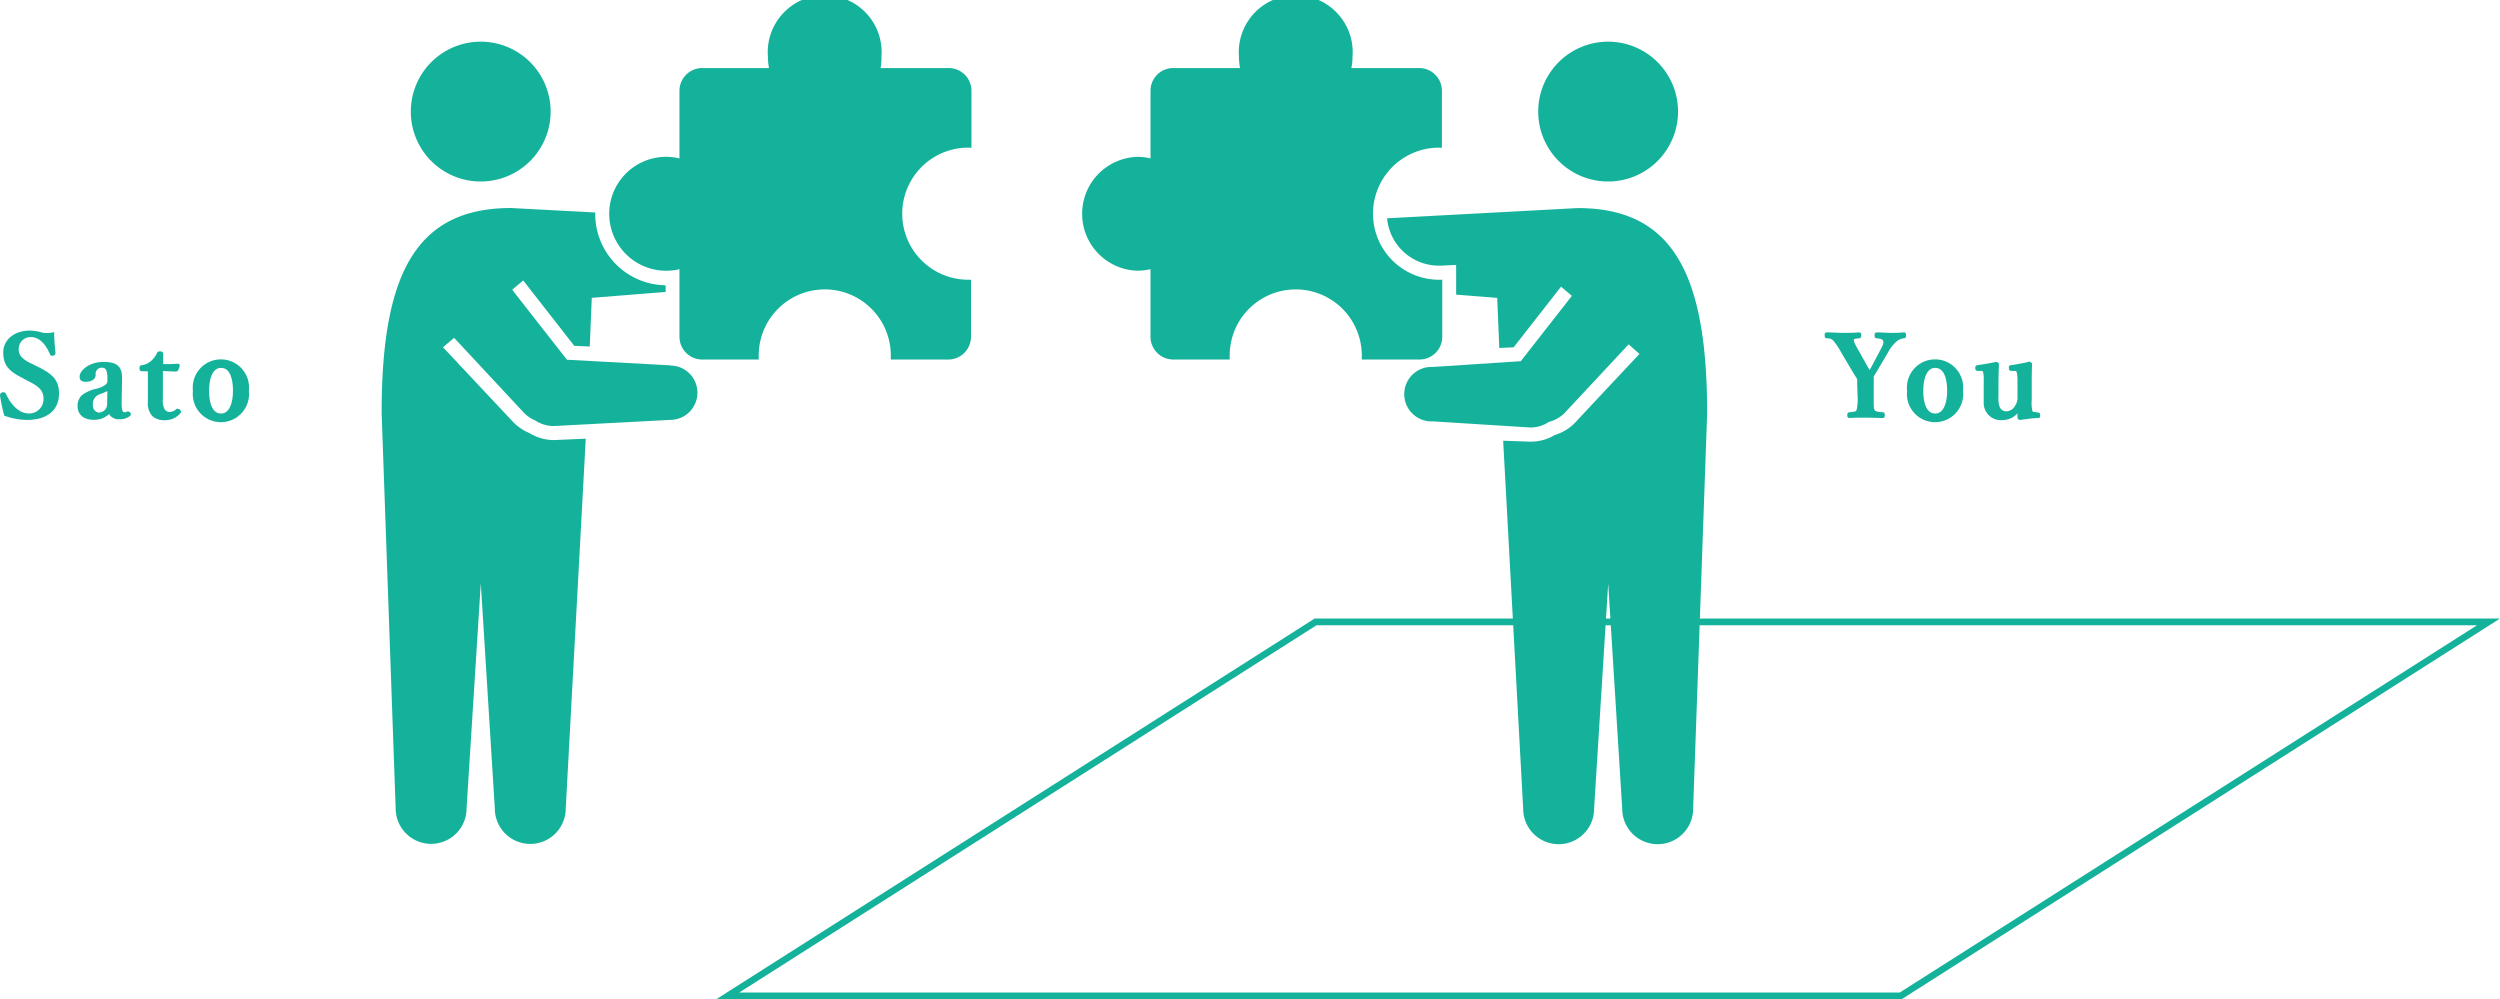 <svg xmlns="http://www.w3.org/2000/svg" viewBox="0 0 374.38 149.63"><defs><style>.cls-1{fill:none;}.cls-1,.cls-3{stroke:#15b29b;stroke-miterlimit:10;}.cls-2,.cls-3{fill:#15b29b;}.cls-3{stroke-width:0.43px;}</style></defs><g id="レイヤー_2" data-name="レイヤー 2"><g id="テキスト"><polygon class="cls-1" points="284.64 149.13 108.99 149.13 197.01 93.13 372.66 93.13 284.64 149.13"/><path class="cls-2" d="M145,22.12l.48,0V13.6A3.41,3.41,0,0,0,142,10.19H131.87A8.34,8.34,0,0,0,132,8.53a8.53,8.53,0,1,0-17,0,9.16,9.16,0,0,0,.16,1.66h-10a3.41,3.41,0,0,0-3.41,3.41V23.72a8.53,8.53,0,1,0,0,16.59V50.43a3.41,3.41,0,0,0,3.41,3.41h8.46c0-.2,0-.4,0-.61a9.89,9.89,0,0,1,19.78,0c0,.21,0,.41,0,.61H142a3.41,3.41,0,0,0,3.41-3.41V41.89H145a9.89,9.89,0,1,1,0-19.78Z"/><path class="cls-2" d="M215.45,22.12l.48,0V13.6a3.41,3.41,0,0,0-3.41-3.41H202.37a8.35,8.35,0,0,0,.17-1.66,8.53,8.53,0,1,0-17,0,8.34,8.34,0,0,0,.16,1.66h-10a3.4,3.4,0,0,0-3.41,3.41V23.72a8.67,8.67,0,0,0-2-.23,8.53,8.53,0,0,0,0,17.05,8.67,8.67,0,0,0,2-.23V50.43a3.41,3.41,0,0,0,3.41,3.41h8.45c0-.2,0-.4,0-.61a9.89,9.89,0,0,1,19.78,0c0,.21,0,.41,0,.61h8.64a3.41,3.41,0,0,0,3.41-3.41V41.89h-.48a9.89,9.89,0,1,1,0-19.78Z"/><path class="cls-2" d="M72,27.18A10.47,10.47,0,1,0,61.52,16.72,10.46,10.46,0,0,0,72,27.18Z"/><path class="cls-2" d="M100.36,54.71,84.9,53.87,76.7,43.39,78.35,42,86,51.79l2.32.1.3-7.29,11.06-.88v-1A10.67,10.67,0,0,1,89.14,32c0-.06,0-.11,0-.18l-12.61-.67c-14.41,0-19.38,10.13-19.38,30.69l2.1,59.22a5.31,5.31,0,0,0,10.62,0L72,87.36l2.1,33.71a5.31,5.31,0,1,0,10.62,0l3-55.38L83,65.9h0a7.07,7.07,0,0,1-3.78-1.08A7.15,7.15,0,0,1,76.66,63L66.34,52,68,50.59l10.25,11a5,5,0,0,0,1.9,1.37,5,5,0,0,0,2.78.84l17.44-.92a4.07,4.07,0,1,0,0-8.14Z"/><path class="cls-2" d="M240.82,27.18a10.47,10.47,0,1,0-10.47-10.46A10.47,10.47,0,0,0,240.82,27.18Z"/><path class="cls-2" d="M236.26,31.16l-28.54,1.53a7.78,7.78,0,0,0,7.73,7.09h.38l2.23-.11v4.45l6.15.49.31,7.5,2.15-.1,7.1-9.08,1.62,1.38-7.65,9.78-13.17.86a4.08,4.08,0,1,0,0,8.15l14.6.92a5,5,0,0,0,2.8-.85,5,5,0,0,0,2.59-1.6l9.33-10L245.51,53l-9.37,10a7,7,0,0,1-3.3,2.14,7,7,0,0,1-3.67,1L225.1,66l3,55.11a5.31,5.31,0,1,0,10.62,0l2.11-33.71,2.1,33.71a5.31,5.31,0,0,0,10.62,0l2.1-59.22C255.64,41.29,250.68,31.16,236.26,31.16Z"/><path class="cls-3" d="M3.4,56.38c-2-1-2.7-1.87-2.7-3.61s1.53-3.05,3.8-3.05A6.38,6.38,0,0,1,6.22,50,4.12,4.12,0,0,0,7.9,50c0,.87.12,2,.19,2.88,0,.08,0,.13-.17.17s-.22,0-.25-.11C7,51.38,6,50.26,4.59,50.26a2,2,0,0,0-2,2.14c0,.77.46,1.48,1.89,2.18l.91.44C7.77,56.19,8.62,57,8.62,59c0,2.29-1.69,3.67-4.54,3.67a9.75,9.75,0,0,1-3.26-.59,24.58,24.58,0,0,1-.6-2.84c0-.12,0-.24.19-.27s.25,0,.29.1c.76,1.71,2.09,3.06,3.57,3.06a2.36,2.36,0,0,0,2.46-2.45c0-1.29-.76-2-2.48-2.84Z"/><path class="cls-3" d="M18,60.46c0,1.09.22,1.49.62,1.49a.8.8,0,0,0,.49-.12c.07,0,.15,0,.22.09s.07.17-.05.25a2.35,2.35,0,0,1-1.45.4,1.44,1.44,0,0,1-1.44-.92,3,3,0,0,1-2.38,1c-1.67,0-2.18-1-2.18-1.8a2,2,0,0,1,.58-1.51,5.38,5.38,0,0,1,2.18-.94,3.59,3.59,0,0,0,1.32-.61.93.93,0,0,0,.39-.66v-.48c0-1.27-.32-1.8-1-1.8a1.13,1.13,0,0,0-1.19,1.29c0,.46-.42.82-1.31.82-.52,0-.66-.21-.66-.55,0-.8,1.31-2,3.4-2,2.5,0,2.53,1.21,2.52,2.54Zm-1.7-2.4c-.17.26-.4.39-1.36.75a1.72,1.72,0,0,0-1.24,1.78A1.27,1.27,0,0,0,14.74,62a1.48,1.48,0,0,0,1.52-1.48Z"/><path class="cls-3" d="M21.29,55.38c-.15,0-.18,0-.18-.24s0-.22.2-.24a2.9,2.9,0,0,0,1.5-.73A3.84,3.84,0,0,0,23.69,53c0-.13.1-.17.29-.17s.24.05.24.17c0,.56,0,1.21,0,1.74.76,0,1.7,0,2.41-.06.07,0,.09.06.07.12l-.19.5a.17.17,0,0,1-.17.12c-.63,0-1.43-.07-2.16-.07l0,4.35a2.91,2.91,0,0,0,.32,1.75,1.14,1.14,0,0,0,.92.46,1.68,1.68,0,0,0,1.09-.46c.08-.07.17,0,.27.05s.17.19,0,.32a2.7,2.7,0,0,1-2.05.89,2.42,2.42,0,0,1-1.79-.58,2.58,2.58,0,0,1-.58-1.9c0-.82,0-1.58,0-2.4l0-2.43Z"/><path class="cls-3" d="M37.05,58.52a4,4,0,1,1-7.94,0,4,4,0,1,1,7.94,0Zm-5.95,0c0,2.13.63,3.62,2,3.62s2-1.61,2-3.62c0-2.16-.63-3.64-2-3.64S31.1,56.48,31.1,58.52Z"/><path class="cls-3" d="M278.33,57.45c0-.24,0-.51,0-.73l-.7-1.14L276,52.83a11.66,11.66,0,0,0-1.28-1.94,1.4,1.4,0,0,0-1.1-.44c-.12,0-.16,0-.16-.22s0-.24.16-.24c.79,0,1.58.07,2.36.07s1.63,0,2.4-.07c.1,0,.13,0,.13.22s0,.22-.12.24c-.63.06-1,.1-1,.42s.19.73.53,1.34l1.53,2.72.51.89a8.47,8.47,0,0,0,.49-.8l1.41-2.67c.37-.71.48-1,.34-1.38s-.54-.46-1.11-.52c-.11,0-.15,0-.15-.22s0-.24.19-.24c.64,0,1.39.07,2.07.07s1.21,0,1.87-.07c.14,0,.15,0,.15.22s0,.22-.16.24a2.28,2.28,0,0,0-1.19.52,6.12,6.12,0,0,0-1.35,1.75l-1.58,2.67c-.22.39-.37.61-.56.92,0,.24,0,.9,0,1.16v1.78c0,1.7,0,1.94.16,2.26s.61.38,1.36.44c.12,0,.13,0,.13.22s0,.21-.13.21c-.87,0-1.74-.05-2.52-.05s-1.6,0-2.36.05c-.16,0-.17,0-.17-.21s0-.2.15-.22c.66-.06,1.05-.08,1.22-.44a7.11,7.11,0,0,0,.17-2.26Z"/><path class="cls-3" d="M293.75,58.52a4,4,0,1,1-7.94,0,4,4,0,1,1,7.94,0Zm-5.95,0c0,2.13.63,3.62,2,3.62s2-1.61,2-3.62c0-2.16-.63-3.64-2-3.64S287.8,56.48,287.8,58.52Z"/><path class="cls-3" d="M305.13,62c.16,0,.17,0,.17.21s0,.18-.15.18c-.63,0-2,.19-2.62.29a.22.22,0,0,1-.2-.2c0-.49.05-.85.05-1.33a2.86,2.86,0,0,1-2.55,1.55,2.35,2.35,0,0,1-2.55-2.41c0-.65,0-1.18,0-1.82V57.08a6.35,6.35,0,0,0-.07-1.31c-.07-.31-.24-.46-.53-.44h-.44c-.17,0-.21,0-.22-.18s0-.24.17-.26c.76-.1,2-.31,2.73-.48.09,0,.21.09.21.17-.05,1.21-.07,2.21-.07,3v1.78a4,4,0,0,0,.19,1.64,1.27,1.27,0,0,0,1.24.81,1.77,1.77,0,0,0,1.49-1,2.24,2.24,0,0,0,.36-1.35V57.08a6,6,0,0,0-.1-1.3c-.07-.3-.22-.47-.53-.45l-.46,0c-.15,0-.18,0-.2-.2s0-.23.19-.24c.68-.09,2-.34,2.66-.5a.2.2,0,0,1,.19.16c-.05,1.24-.05,2.22-.05,3v2.34a5.73,5.73,0,0,0,.1,1.69c.1.29.31.32.63.34Z"/></g></g></svg>
